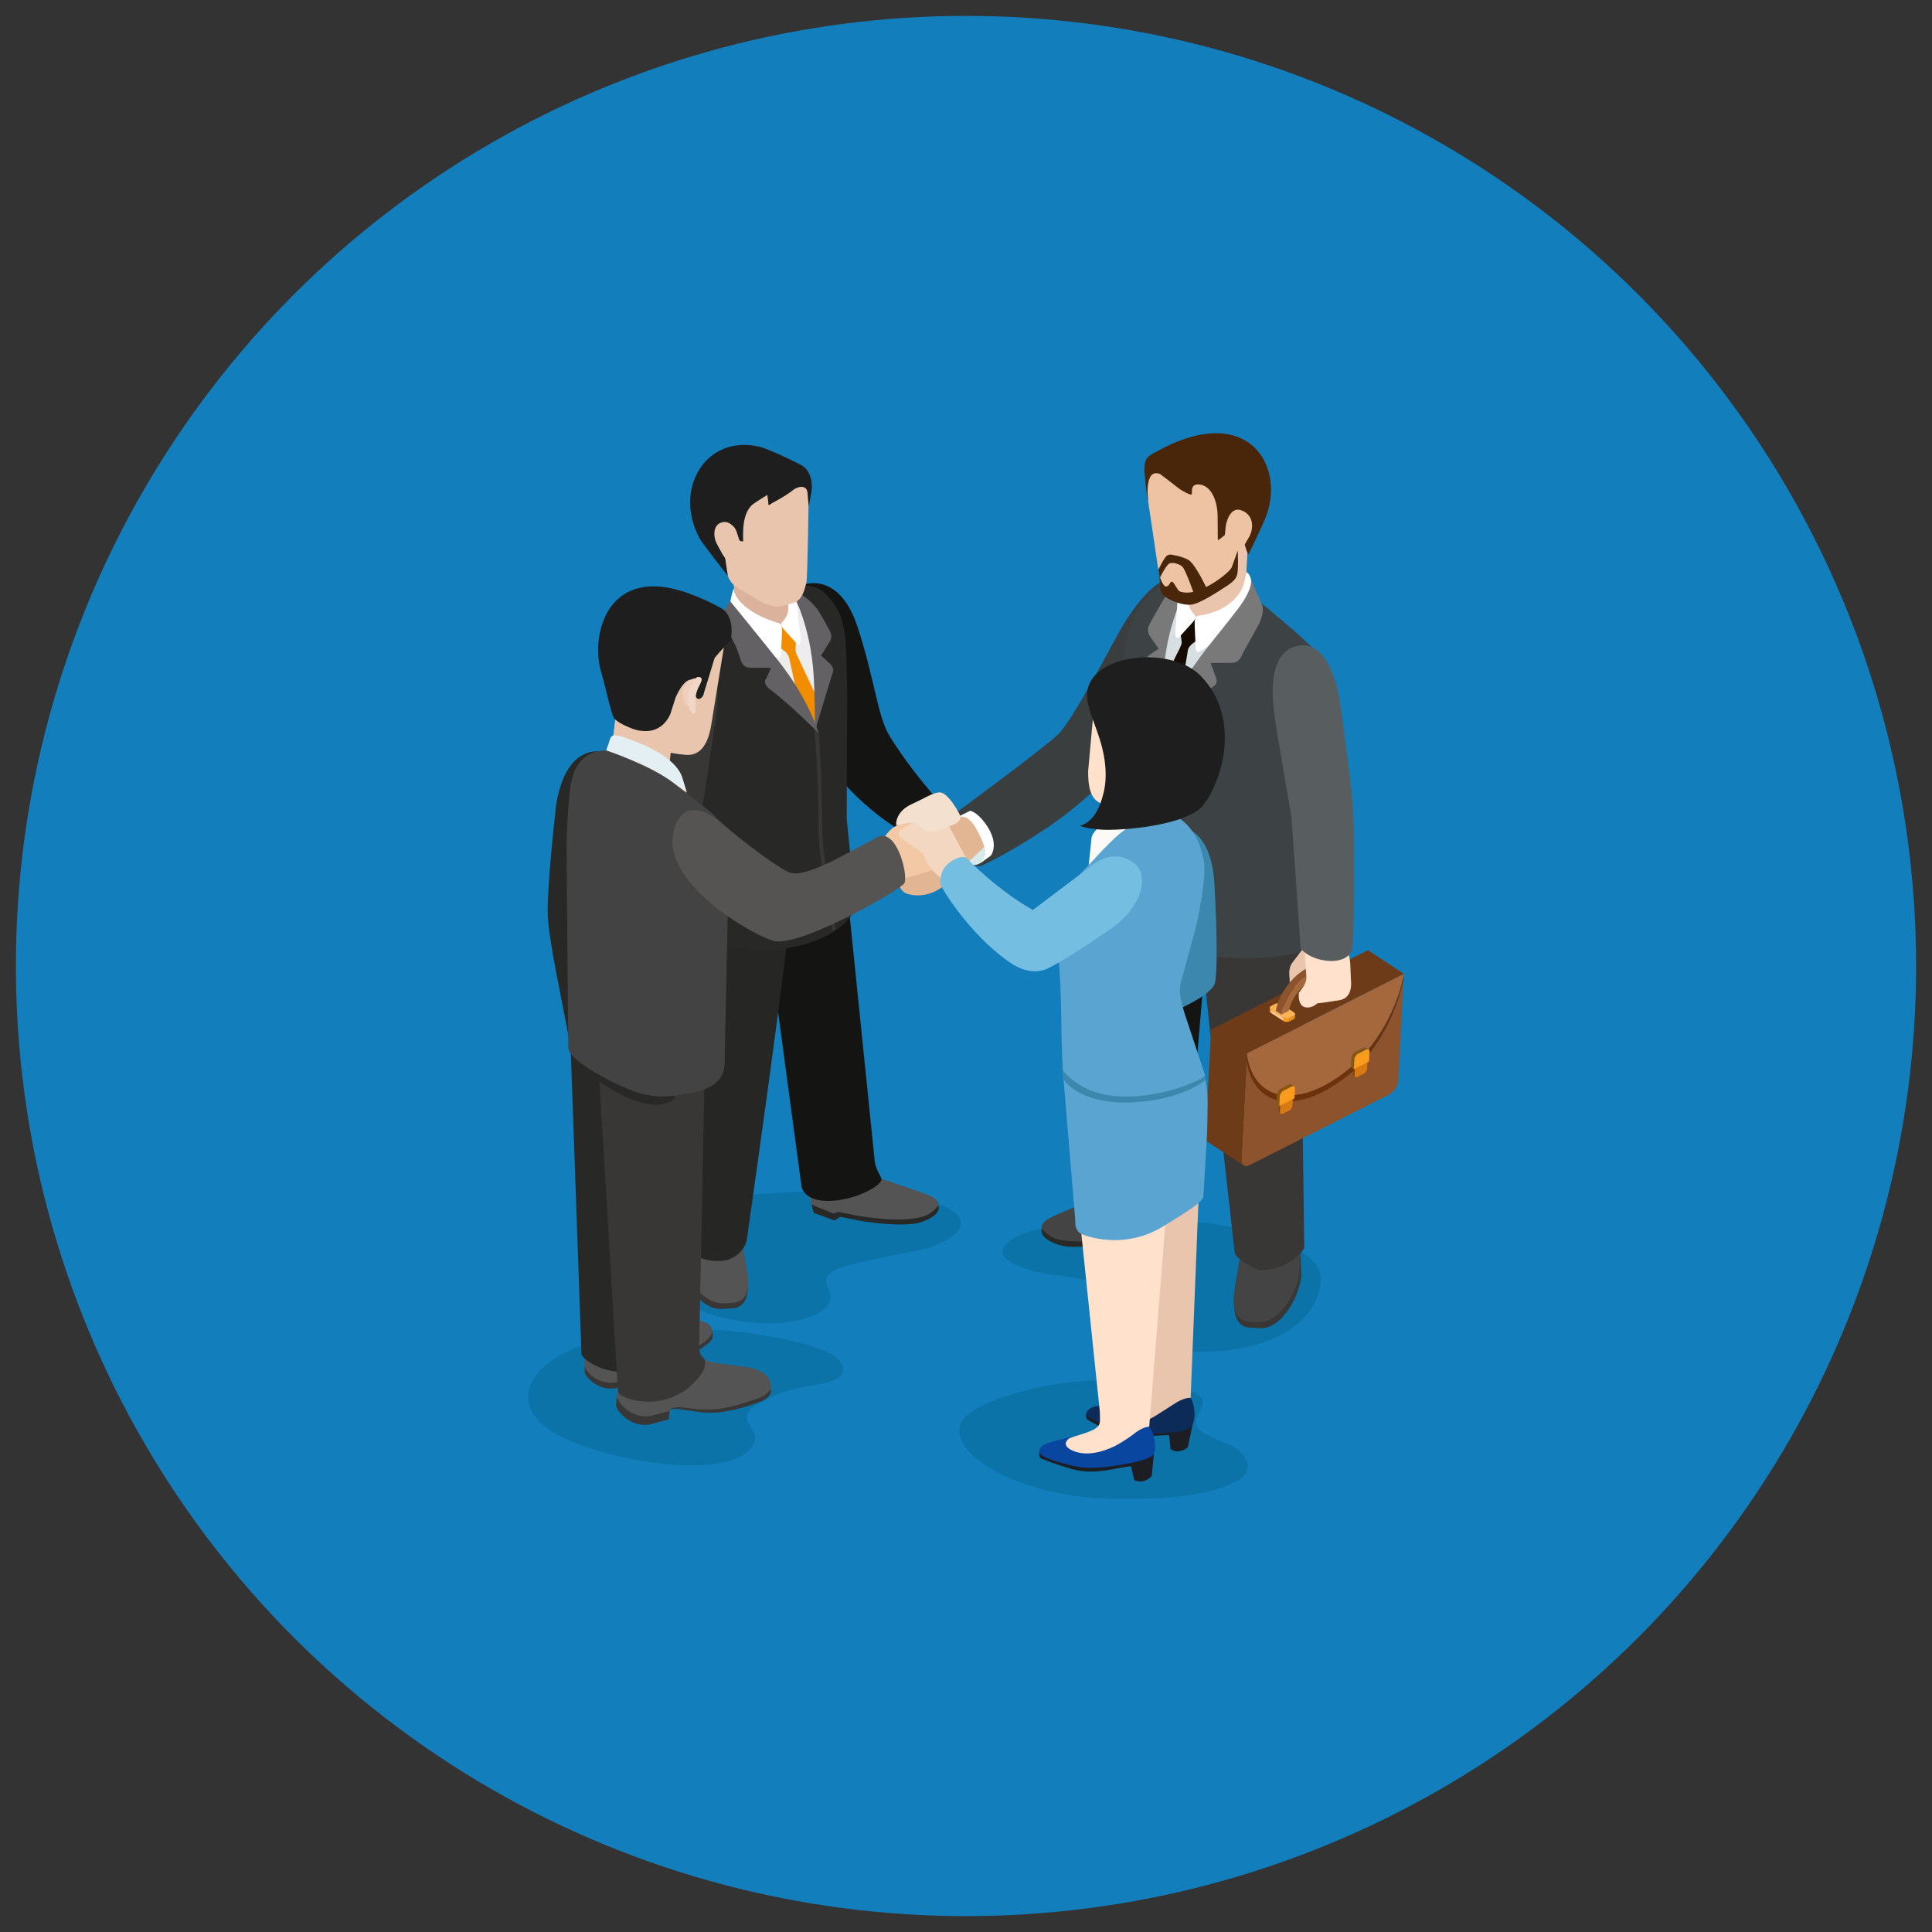 <?xml version="1.0" encoding="UTF-8"?> <svg xmlns="http://www.w3.org/2000/svg" xmlns:xlink="http://www.w3.org/1999/xlink" id="Layer_1" width="250" height="250" viewBox="0 0 250 250"><rect x="0" y="0" width="250" height="250" fill="#333333" stroke="none"/><defs><style>.cls-1{fill:#282827;}.cls-2{fill:#f99b1c;}.cls-3{fill:#3d4244;}.cls-4{fill:#f2d7c9;}.cls-5{fill:#fff;}.cls-6{fill:#49260a;}.cls-7{fill:#636163;}.cls-8{fill:#f2c8a5;}.cls-9{fill:#89550f;}.cls-10{fill:#5c361d;}.cls-11{fill:#3b87ad;}.cls-12{clip-path:url(#clippath-2);}.cls-13{fill:#f38d00;}.cls-14{isolation:isolate;}.cls-15{fill:#137ebc;}.cls-16{fill:#0b73a8;}.cls-17{fill:#383736;}.cls-18{clip-path:url(#clippath-6);}.cls-19{fill:#d87a13;}.cls-20{fill:#74bee2;}.cls-21{fill:#fcfaf7;}.cls-22{fill:#0c2b59;}.cls-23{fill:#6d3b18;}.cls-24{fill:#ffc585;}.cls-25{fill:#723919;}.cls-26{fill:#0846a0;}.cls-27{clip-path:url(#clippath-1);}.cls-28{clip-path:url(#clippath-4);}.cls-29{fill:#ffe1cc;}.cls-30{fill:#3a3e3f;}.cls-31{fill:#444;}.cls-32{fill:#585e60;}.cls-33{fill:#ea921a;}.cls-34{fill:#6d320a;}.cls-35{fill:#444343;}.cls-36{fill:#d7dfe2;}.cls-37{fill:#eb921a;}.cls-38{fill:#e4eff4;}.cls-39{fill:#141413;}.cls-40{fill:#edc3a4;}.cls-41{clip-path:url(#clippath);}.cls-42{fill:#160b01;}.cls-43{fill:#262625;}.cls-44{fill:none;}.cls-45{fill:#f4e0ce;}.cls-46{fill:#dbb39c;}.cls-47{clip-path:url(#clippath-3);}.cls-48{fill:#75460d;}.cls-49{fill:#d6eae9;}.cls-50{fill:#ffe8d9;}.cls-51{fill:#565452;}.cls-52{fill:#e8c5ac;}.cls-53{fill:#545454;}.cls-54{fill:#f4d7c1;}.cls-55{fill:#59a4d0;}.cls-56{clip-path:url(#clippath-5);}.cls-57{fill:#a5683d;}.cls-58{fill:#efcfbd;}.cls-59{fill:#ffb255;}.cls-60{fill:#8c532c;}.cls-61{fill:#1e1e1e;}.cls-62{fill:#7a797a;}.cls-63{fill:#e2b593;}.cls-64{fill:#ededed;}.cls-65{fill:#1c1e23;}</style><clipPath id="clippath"><path class="cls-44" d="m164.289,130.821l.025-.444c-.004.08.044.167.15.232l-.027.447c-.103-.07-.153-.155-.148-.236Z"></path></clipPath><clipPath id="clippath-1"><path class="cls-44" d="m167.588,131.233l-.026.444c-.004.082-.062.159-.171.213l.026-.443c.109-.056.166-.132.171-.214Z"></path></clipPath><clipPath id="clippath-2"><path class="cls-44" d="m166.871,131.724l-.025.445c-.219.111-.563.092-.77-.042l.024-.447c.208.136.553.155.771.043Z"></path></clipPath><clipPath id="clippath-3"><path class="cls-44" d="m170.9,127.428l.025-.443c-.003.08.045.164.149.234l-.025.444c-.104-.068-.153-.152-.148-.234Z"></path></clipPath><clipPath id="clippath-4"><path class="cls-44" d="m174.2,127.84l-.026.443c-.006.082-.063.16-.171.213l.025-.444c.11-.054.166-.133.172-.212Z"></path></clipPath><clipPath id="clippath-5"><path class="cls-44" d="m173.483,128.33l-.026.447c-.218.108-.565.092-.77-.044l.025-.444c.207.136.555.153.771.042Z"></path></clipPath><clipPath id="clippath-6"><path class="cls-60" d="m171.025,126.267l.746.488c.352.233.601.634.693,1.169l-.743-.488c-.095-.538-.339-.937-.696-1.17Z"></path></clipPath></defs><circle class="cls-15" cx="125" cy="125" r="122.944"></circle><path class="cls-16" d="m119.023,161.768c-9.135,1.827-13.29,2.301-11.875,4.872,1.66,3.016-3.349,4.871-8.83,4.567-9.469-.527-14.615-5.313-14.615-8.83,0-5.306,5.782-7.793,21.314-8.221,6.672-.184,16.273.711,18.573,2.74,2.542,2.247-2.052,4.368-4.567,4.872Z"></path><path class="cls-39" d="m118.516,108.186c-2.763-.383-8.22-5.362-9.265-6.869-2.716-3.914-5.605-12.779-5.605-12.779,0,0-3.644-6.463-2.741-10.353.516-2.224,7.126-5.991,10.048,2.893,2.308,7.015,2.553,11.587,4.208,14.248,3.674,5.91,8.466,10.623,8.466,10.623,0,0,.369,2.997-5.111,2.236Z"></path><path class="cls-53" d="m111.634,150.429l.844,1.572s7.038,2.362,7.475,2.558c.497.224,1.588.607,1.492,1.508-.021.215-.007.352-.138.548-.465.703-1.445,1.035-2.36,1.223-1.994.412-6.234-.062-6.234-.062-1.234-.106-3.3-.64-3.532-.812,0,0-1.071-.271-1.246.099-.062.134.068.734.086.857l-2.666-.968c-.134-.062-.423-1.31-.507-1.866l-.079-3.68,6.866-.977Z"></path><path class="cls-1" d="m120.06,157.165c-.515.266-1.249.419-1.979.524-2.915.42-7.377-.422-7.377-.422-.442-.086-2.119-.436-2.119-.436,0,0-.679.075-.653.232-.004-.079.01-.009-.026.005-.063.023.113.852.113.852l.688-.465s2.044.376,2.406.477c0,0,4.295.798,7.231.41.925-.123,2.48-.709,3.006-1.577.091-.153.193-.523.074-.778-.011.045-.668.815-1.365,1.177Z"></path><path class="cls-1" d="m107.933,157.063l-2.917-1.175s.273,1.09.311,1.068l2.665.968c-.011-.086-.042-.629-.058-.861Z"></path><path class="cls-39" d="m109.127,110.461l4.069,39.861c.244,1.556,1.184,2.07.741,2.611-1.65,2.02-9.065,4.003-10.204.719l-5.175-38.523,10.569-4.668Z"></path><path class="cls-17" d="m88.01,158.326s-.122,4.118-.129,4.216c-.15,1.828,1.997,6.525,5.087,6.825.459.045,2.075-.098,2.075-.098,0,0,2.111-.06,1.695-3.778-.162-1.443-1.666-7.267-1.666-7.267l-7.062.102Z"></path><path class="cls-53" d="m87.711,157.299s.251,2.364.467,5.443c.128,1.832,2.353,5.719,5.074,5.882.704.041,1.262-.021,1.309-.022,1.172-.054,2.773-.476,2.106-4.261-.238-1.352-1.218-6.557-1.299-6.562l-7.657-.48Z"></path><path class="cls-43" d="m102.825,112.944c-.546,8.033-6.162,47.261-6.162,47.261-.084,1.127-1.23,2.725-3.126,2.938-2.342.261-3.987-.914-3.987-.914-1.498-.527-2.092-2.243-2.106-2.64l3.256-48.578,12.126,1.934Z"></path><path class="cls-64" d="m91.106,83.3s3.442-4.702,5.181-5.48c1.739-.779,7.468-.771,7.468-.771,0,0,3.402,6.47,3.456,6.921.053.451-.759,12.459-.759,12.459l-9.623-4.475-5.723-8.654Z"></path><path class="cls-1" d="m106.502,76.543c-1.255-1.102-3.944-.806-5.177-.607,1.578,1.001,3.767,4.418,4.359,9.417.309,2.608-.011,8.918-.106,8.774-.087-.135-6.059-9.333-8.144-10.976-2.643-2.083-3.11-4.011-3.053-4.019.402-.391.625-.607.743-.723l-.014.007s-9.055,7.198-8.641,8.752l3.02,23.445c-.079-.311-1.392,9.778.152,10.505,0,0,5.326,2.17,10.048,1.827,8.373-.609,10.56-4.631,10.56-4.631.328-.417.509-.698.402-1.611l-1.085-10.713.059-16.237c-.185-6.88.242-10.253-3.121-13.21Z"></path><path class="cls-46" d="m102.205,79.94c-2.583,3.016-4.966.115-6.966-1.897l-1.003-7.742,7.128,1.475.84,8.164Z"></path><path class="cls-50" d="m96.414,65.843c1.58-.187,1.935,1.307,1.935,1.307l.375,3.168s.006.699-.574.891c-.875.289-1.358-.449-1.864-1.265-.028-.047-.691-1.259-.731-1.331-.567-1.028-.635-2.593.858-2.77Z"></path><path class="cls-17" d="m108.112,120.254s-1.697-9.689-1.719-12.856c-.064-8.735-.449-12.599-.449-12.599,0,0-.405-.436-.585-.718,0,0,.641,6.928.555,13.374-.043,3.193,1.79,13.009,1.79,13.009.154-.1,0,0,.407-.21Z"></path><path class="cls-13" d="m103.065,84.632c-.108-.267-.132-.478-.118-.812l.071-1.029-1.677-2.014-.682.221-.09,2.512,1.043.821c.246.176.52.676.543.967l1.513,6.964,1.883,1.868.597-2.934-3.082-6.565Z"></path><path class="cls-7" d="m102.739,77.169l-.482-1.094s1.983.857,3.407,2.632c.493.612,1.728,2.951,1.728,2.951.307.651.191,1.123-.153,1.593l-.988,1.578,1.177,1.076c.496.609.474.828.23,1.43l-2.195,7.193s-.007-4.654-.191-7.323c-.429-6.278-2.534-10.036-2.534-10.036Z"></path><path class="cls-5" d="m101.249,80.455c-.364.362-.009.766.238,1.043l1.55,1.72c.491.51.613-.141.558-.731l-.507-4.273c-.558-2.644-1.402-2.208-1.402-2.208,0,0-.102.254.008.8.186.906.794,2.419-.445,3.649Z"></path><path class="cls-5" d="m95.015,76.152s-.085.482.286,1.067c1.501,2.379,5.408,3.397,5.408,3.397.465.117.471.339.485,1.102l-.128,2.812c.01.734-.377.703-.7.436,0,0-3.199-2.189-4.114-2.942-2.149-1.772-2.183-1.649-1.73-4.24.274-1.564.493-1.633.493-1.633Z"></path><path class="cls-7" d="m94.48,77.789l-.946,1.443s-.281.443-.33.598c-.167.522,1.701,2.336,2.592,5.435.268.934.739,1.171,1.452,1.144l2.522.016-.617,1.371c-.422.535.056,1.096.537,1.454,2.665,1.991,6.232,5.61,6.232,5.61,0,0-1.141-4.205-5.221-9.373-1.489-1.884-6.221-7.698-6.221-7.698Z"></path><path class="cls-52" d="m98.47,61.175v.002l-5.843.695,1.119,10.559c.163.714.209,1.371.397,1.969.207.659.584,1.248,1.476,1.773,0,0,1.411.87,2.707,1.611.969.554,2.254.843,2.909.647.462-.139,1.57-.462,1.57-.462.877-.323,1.25-1.327,1.551-2.629.135-.581.271-10.215.271-10.215l-.384-3.554-5.772-.396Z"></path><path class="cls-61" d="m103.393,60.033c1.746.733,1.732,2.885,1.63,3.511-.355,2.149-.439,1.942-.404,1.969.029.024-.049-.831-.106-1.666-.09-1.244-1.367-.865-1.874-.446-.912.756-2.727,1.692-2.772,1.725-.625.464-.374.142-.477-.337-.022-.107-.099-.751-.099-.751-.081.071-1.571.954-1.94,1.274-1.606,1.396-1.09,4.735-1.21,4.739-.505.024-.484-.192-.682-.688,0,0-.317-2.379-2.161-1.234-.973.604.192,2.234.274,2.362l.605,4.007c.007.046-3.238-4.107-3.598-4.749-3.519-6.289.641-13.553,7.631-11.955,1.403.322,5.184,2.24,5.184,2.24Z"></path><path class="cls-52" d="m93.635,67.554c1.512-.175,2,2.322,2,2.322l.198,1.976s.003.669-.553.851c-.841.275-1.316-.209-1.796-.993-.03-.044-.659-1.209-.698-1.28-.54-.986-.583-2.712.849-2.876Z"></path><path class="cls-52" d="m85.563,120.381c-.048,1.043,1.328,1.795,2.279,1.839.331.017.736,2.581,2.103,2.557,0,0,.029-.682.039-1.876.001-.096.201-1.107-.388-1.853-1.557-1.975-1.729-2.346-2.678-2.391-.952-.043-1.304.681-1.356,1.725Z"></path><path class="cls-52" d="m85.756,119.515l2.72.374.779,1.84-.308,2.052s-.114.559.301,1.265c.163.277.451.755.451.755,0,0,.087,2.081-1.487,1.637-.508-.142-.868-.556-.868-.556-.685-.109-1.825-.424-2.586-.59-1.754-.384-1.278-2.469-1.278-2.469l.262-2.059c.136-1.157.769-2.418,2.014-2.249Z"></path><path class="cls-17" d="m86.159,122.032c-1.071.044-1.772-.346-1.772-.346,0,0-.947-.446-1.005-1.327-.175-2.637-.707-14.362-.38-17.629.359-3.589,1.633-11.619,1.633-11.619,0,0,1.155-6.77,5.09-6.294,3.276.396,3.338,4.515,2.99,7.385-.272,2.258-1.453,9.699-1.899,12.748-.852,5.827-1.11,15.642-1.11,15.642,0,0-1.058,1.338-3.547,1.44Z"></path><path class="cls-16" d="m159.137,186.973c-5.67-2.219-4.591-2.65-3.605-4.992,1.157-2.747-6.964-3.161-13.034-3.328-6.261-.171-16.437,2.488-18.026,5.269-2.219,3.883,6.933,9.707,18.858,9.984,7.491.174,13.035-.277,16.64-2.218,2.951-1.589.881-4.044-.832-4.715Z"></path><path class="cls-30" d="m126.786,112.093c.426,0,7.968-3.938,12.639-7.942,3.132-2.685,3.803-3.132,5.593-5.481.172-.226,6.864-10.685,7.255-11.449,1.181-2.314-.922-4.297-.922-4.297,0,0,3.852-6.977,1.011-7.93-2.596-.874-5.777,3.766-7.232,6.227-1.105,1.87-6.153,11.745-8.166,13.758-1.737,1.738-13.087,10.067-13.087,10.067,0,0-1.789,1.342-1.678,3.468.067,1.265,2.349,3.579,4.587,3.579Z"></path><path class="cls-49" d="m124.676,105.404s-1.447.32-1.473,1.895c-.03,1.579.62,3.373,1.716,4.185.839.625,1.468.625,2.296-.071.854-.718.969-3.269.208-4.323-.76-1.055-1.863-2.142-2.747-1.685Z"></path><path class="cls-16" d="m135.93,164.933c10.298,1.198,6.706,2.354,6.706,4.552,0,3.113,6.02,5.446,12.522,5.446,11.598,0,15.748-5.447,15.748-9.45s-8.995-7.511-20.592-7.511c-12.222,0-18.453.74-20.372,3.371-1.425,1.95,4.037,3.367,5.988,3.592Z"></path><path class="cls-31" d="m144.491,152.521l-.749,1.717s-7.093,2.938-7.527,3.174c-.498.267-1.594.74-1.425,1.689.041.226.037.371.186.573.537.711,1.577,1.004,2.538,1.143,2.095.311,6.443-.452,6.443-.452,1.269-.189,3.363-.884,3.59-1.082,0,0,1.086-.356,1.294.028.077.136-.01.78-.019.908l2.681-1.187c.133-.076.336-1.413.376-2.007l-.209-3.899-7.179-.603Z"></path><path class="cls-1" d="m136.31,160.174c.553.251,1.324.365,2.087.432,3.048.263,7.594-.908,7.594-.908.453-.118,2.159-.594,2.159-.594,0,0,.707.04.691.206-.001-.085-.009-.01.029.002.071.021-.048.906-.048.906l-.75-.446s-2.084.523-2.45.654c0,0-4.377,1.115-7.445.888-.968-.073-2.622-.597-3.231-1.479-.11-.16-.244-.546-.141-.822.015.049.757.822,1.506,1.161Z"></path><path class="cls-1" d="m148.841,159.309l2.926-1.427s-.197,1.168-.237,1.15l-2.678,1.191c.005-.093-.008-.671-.01-.914Z"></path><path class="cls-39" d="m146.251,108.049l-2.691,44.329c-.217,1.514-1.094,2.003-.674,2.537,1.573,1.985,8.569,3.992,10.377,1.218l3.837-45.282-10.849-2.801Z"></path><path class="cls-17" d="m168.219,160.259s.139,4.338.149,4.44c.15,1.926-1.923,6.863-4.942,7.164-.449.047-2.026-.109-2.026-.109,0,0-2.064-.079-1.675-3.989.152-1.519,1.594-7.646,1.594-7.646l6.901.14Z"></path><path class="cls-31" d="m168.507,159.178s-.236,2.49-.431,5.73c-.117,1.928-2.271,6.011-4.931,6.17-.688.04-1.233-.028-1.278-.03-1.147-.063-2.714-.514-2.079-4.496.225-1.422,1.159-6.9,1.239-6.904l7.48-.47Z"></path><path class="cls-17" d="m154.342,111.197c.531,7.845,5.422,50.82,5.422,50.82.083,1.102,3.269,2.372,3.269,2.372,3.895-.151,5.723-2.588,5.737-2.976l-.642-49.169-13.785-1.048Z"></path><path class="cls-36" d="m163.922,81.332s-1.819-3.677-3.626-4.492c-1.808-.813-7.765-.821-7.765-.821,0,0-3.555,6.72-3.611,7.188-.057.47.753,12.961.753,12.961l8.275-5.851,5.975-8.985Z"></path><path class="cls-3" d="m149.605,76.299c1.475-.915,4.173-1.639,5.455-1.431-1.642,1.038-3.929,4.588-4.557,9.783-.328,2.711-.096,9.712.003,9.562.091-.142,5.845-10.029,7.986-11.77.303-.247,3.371-5.464,3.371-5.464,0,0,7.916,6.291,8.547,7.596l-1.007,34.116c-.154.816.313,4.018-.563,4.358,0,0-4.264,1.446-11.518.787-4.921-.447-12.096-3.651-12.096-3.651-.199-.078-.474-.261-.432-.599l.336-15.436c-1.118-22.036,1.555-26.041,4.474-27.852Z"></path><path class="cls-52" d="m153.31,78.863c2.679,3.144,5.739-.29,7.822-2.377l.594-10.172-7.435,4.105-.981,8.444Z"></path><path class="cls-42" d="m152.642,83.939c.093-.284.303-.573.264-.921l-.146-1.06,1.563-2.055.743.187.286,2.443-1.071.764c-.244.199-.575.612-.58.916l-1.129,6.816-1.996,2.788s-.542-2.142-.471-2.917c.25-2.729,2.536-6.961,2.536-6.961Z"></path><path class="cls-62" d="m153.586,76.148l-.387-1.209s-.594.278-.73.359c-.754.452-1.193,1.183-1.507,1.644-.625.924-2.228,3.861-2.228,3.861-.322.676-.201,1.166.157,1.657l1.034,1.474-1.195.839c-.775.464-.6,1.531-.417,2.284.651,2.654,2.262,7.116,2.262,7.116,0,0-.192-5.073.054-7.843.555-6.254,2.958-10.181,2.958-10.181Z"></path><path class="cls-5" d="m154.533,79.497c.375.381.01.796-.249,1.084l-1.618,1.785c-.509.529-.635-.148-.576-.763l.332-4.448c.352-2.318,1.376-2.437,1.376-2.437,0,0-.089.56-.112,1.281-.028.962-.225,2.409.848,3.498Z"></path><path class="cls-5" d="m161.283,74.019s-.234,1.485-.553,2.13c-1.566,3.168-5.637,3.516-5.637,3.516-.481.12-.487.35-.505,1.145l.128,2.927c-.013.762.388.732.726.455,0,0,3.334-2.268,4.287-3.048,2.241-1.838,2.611-3.289,2.18-5.99-.149-.941-.624-1.135-.624-1.135Z"></path><path class="cls-62" d="m161.882,74.997l1.375,3.15s.258.403.117,1.198c-.098.563-.424,1.331-.424,1.331l-2.162,3.909c-.382.938-.773,1.219-1.515,1.189l-2.624.01.699,1.925c.243.617.003.929-.534,1.244-5.543,3.277-6.449,5.637-6.449,5.637,0,0-.013-1.206.514-2.379.666-1.484,1.655-3.406,4.424-7.19,1.283-1.754,3.393-4.256,4.917-6.278,1.988-2.633,1.661-3.747,1.661-3.747Z"></path><path class="cls-52" d="m171.51,123.768c.071,1.105-1.376,1.928-2.381,1.989-.352.024-.738,2.749-2.188,2.746,0,0-.042-.722-.073-1.989-.003-.1-.231-1.167.379-1.968,1.616-2.122,1.791-2.515,2.797-2.581,1.007-.061,1.396.699,1.466,1.803Z"></path><g class="cls-14"><g class="cls-14"><path class="cls-34" d="m176.747,138.018c-.01.17-.09.354-.207.503l.207-.503Z"></path></g></g><path class="cls-34" d="m176.852,136.031c3.918-4.659,4.76-9.755,4.806-10.022l-.051.93-.143.562c-.381,1.626-1.578,5.682-4.655,9.314l.042-.784Z"></path><g class="cls-14"><g class="cls-14"><path class="cls-34" d="m167.204,142.848c-.008.167-.089.352-.207.501l.207-.501Z"></path></g></g><path class="cls-25" d="m160.924,150.793l-4.649-3.055c-.191-.126-.299-.377-.281-.725l4.649,3.054c-.02.348.09.6.281.725h0Z"></path><path class="cls-60" d="m161.363,136.279l-.051.926.077.454c.467,2.536,1.899,4.186,3.929,4.708,0,0,4.313-.38,5.672-1.069,1.434-.725,3.707-2.573,3.96-2.703l1.859-1.781c3.076-3.632,4.274-7.688,4.655-9.314l.143-.562-.672,12.861c-.037.699-.575,1.524-1.203,1.842l-18.022,9.119c-.626.318-1.104.007-1.066-.693l.72-13.789Z"></path><polygon class="cls-10" points="161.354 136.432 156.707 133.375 156.715 133.224 161.363 136.279 161.354 136.432"></polygon><path class="cls-34" d="m161.354,136.432c.37,2.805,1.853,4.625,4.01,5.177-.005.028-.008.054-.01.082l-.035.677c-2.03-.522-3.462-2.172-3.929-4.708l-.077-.454.042-.774Z"></path><path class="cls-57" d="m181.658,126.009c-.045.267-.888,5.362-4.806,10.022l.009-.162c.013-.28-.179-.403-.43-.277l-1.055.534c-.251.126-.467.456-.481.735l-.064,1.238c-1.082.952-2.33,1.821-3.763,2.546-1.361.69-2.644,1.056-3.808,1.126l.056-1.076c.014-.276-.176-.402-.426-.276l-1.055.535c-.227.114-.425.396-.471.654-2.157-.552-3.64-2.372-4.01-5.177l.009-.153,6.346-3.209.924-.47,5.711-2.891.927-.47,6.386-3.23Z"></path><path class="cls-23" d="m177.009,122.954l4.649,3.056-20.294,10.27-.051.926-.67,12.862c-.02.348.09.6.281.725l-4.649-3.055c-.191-.126-.299-.377-.281-.725l.721-13.79,20.294-10.27Z"></path><path class="cls-34" d="m167.294,141.72c1.161-.073,2.444-.436,3.804-1.126,1.437-.727,2.682-1.597,3.765-2.549l.452.144-.122.335c-1.081.946-2.699,2.104-4.134,2.828-1.359.691-2.644,1.056-3.807,1.129l.042-.761Z"></path><path class="cls-48" d="m165.689,142.84l-.054,1.037c-.006.123.032.213.101.255l-.185-.121c-.069-.045-.107-.134-.101-.255l.053-1.039.187.122Z"></path><polygon class="cls-37" points="165.689 142.84 165.503 142.718 167.116 141.901 167.301 142.023 165.689 142.84"></polygon><path class="cls-19" d="m167.301,142.023l-.054,1.038c-.012.246-.201.537-.422.647l-.815.414c-.22.11-.387,0-.375-.246l.054-1.037,1.611-.816Z"></path><path class="cls-9" d="m165.709,140.879l1.054-.532c.128-.064.239-.065.317-.016l.371.247c-.077-.052-.188-.051-.314.012l-1.055.534c-.229.115-.463.443-.481.736l-.064,1.257-.374-.244.066-1.257c.016-.289.247-.618.48-.737Z"></path><path class="cls-2" d="m167.137,140.59c.25-.126.441-.004.426.277l-.064,1.257-1.962.992.064-1.257c.014-.28.229-.608.481-.736l1.055-.534Z"></path><g class="cls-14"><path class="cls-48" d="m175.338,138.075l-.054,1.037c-.007.124.032.212.1.256l-.187-.12c-.067-.045-.106-.135-.098-.255l.052-1.039.187.121Z"></path><polygon class="cls-37" points="175.338 138.075 175.151 137.954 176.764 137.139 176.951 137.26 175.338 138.075"></polygon><path class="cls-19" d="m176.951,137.26l-.054,1.039c-.014.245-.202.536-.424.646l-.814.412c-.219.109-.389.003-.376-.245l.054-1.037,1.613-.816Z"></path></g><path class="cls-9" d="m175.357,136.116l1.056-.534c.126-.066.238-.065.316-.013l.37.243c-.077-.05-.188-.05-.314.013l-1.054.534c-.048.025-.093.06-.139.098-.007.005-.018.012-.026.02-.166.153-.304.396-.315.62l-.067,1.258-.371-.246.065-1.257c.017-.286.246-.617.479-.735Z"></path><path class="cls-2" d="m176.785,135.826c.251-.126.441-.004.427.276l-.065,1.258-1.963.995.067-1.258c.013-.28.227-.61.48-.738l1.054-.534Z"></path><g class="cls-14"><g class="cls-14"><g class="cls-41"><g class="cls-14"><path class="cls-2" d="m164.464,130.61l-.027.447c-.103-.07-.153-.155-.148-.236l.025-.444c-.004.08.044.167.15.232h0Z"></path></g></g></g><g class="cls-14"><g class="cls-27"><g class="cls-14"><path class="cls-33" d="m167.588,131.233l-.026.444c-.004.082-.062.159-.171.213l.026-.443c.109-.056.166-.132.171-.214h0Z"></path></g></g></g><polygon class="cls-33" points="167.417 131.446 167.391 131.889 166.845 132.169 166.871 131.724 167.417 131.446"></polygon><polygon class="cls-24" points="166.1 131.68 166.076 132.127 164.437 131.057 164.464 130.61 166.1 131.68"></polygon><g class="cls-14"><g class="cls-12"><g class="cls-14"><path class="cls-2" d="m166.871,131.724l-.025.445c-.219.111-.563.092-.77-.042l.024-.447c.208.136.553.155.771.043h0Z"></path></g></g></g><path class="cls-59" d="m167.439,131.001c.208.135.197.332-.022.445l-.546.277c-.217.111-.563.093-.771-.043l-1.636-1.07c-.208-.133-.199-.336.019-.445l.547-.279c.22-.112.563-.09.769.045l1.639,1.07Z"></path></g><g class="cls-14"><g class="cls-14"><g class="cls-47"><g class="cls-14"><path class="cls-2" d="m171.074,127.218l-.025.444c-.104-.068-.153-.152-.148-.234l.025-.443c-.003.08.045.164.149.234h0Z"></path></g></g></g><g class="cls-14"><g class="cls-28"><g class="cls-14"><path class="cls-33" d="m174.2,127.84l-.026.443c-.006.082-.063.16-.171.213l.025-.444c.11-.054.166-.133.172-.212h0Z"></path></g></g></g><polygon class="cls-33" points="174.028 128.052 174.003 128.496 173.457 128.776 173.483 128.33 174.028 128.052"></polygon><polygon class="cls-24" points="172.712 128.288 172.687 128.732 171.049 127.662 171.074 127.218 172.712 128.288"></polygon><g class="cls-14"><g class="cls-56"><g class="cls-14"><path class="cls-2" d="m173.483,128.33l-.026.447c-.218.108-.565.092-.77-.044l.025-.444c.207.136.555.153.771.042h0Z"></path></g></g></g><path class="cls-59" d="m174.051,127.605c.205.136.195.334-.023.447l-.545.278c-.216.111-.564.095-.771-.042l-1.638-1.07c-.206-.136-.197-.336.019-.446l.548-.279c.219-.112.564-.093.771.043l1.639,1.07Z"></path></g><path class="cls-60" d="m171.025,126.267l.746.488c.352.233.601.634.693,1.169l-.743-.488c-.095-.538-.339-.937-.696-1.17Z"></path><g class="cls-18"><g class="cls-14"><path class="cls-60" d="m172.464,127.925l-.743-.488c-.095-.538-.339-.937-.696-1.17l.746.488c.352.233.601.634.693,1.169h0Z"></path></g></g><path class="cls-60" d="m171.707,125.228c-2.07-1.362-5.912,1.904-6.625,5.568l.743.489c.712-3.656,4.554-6.932,6.626-5.568l-.744-.489Z"></path><path class="cls-57" d="m169.795,125.827c1.89-.957,3.384-.22,3.593,1.63l-.925.469c-.227-1.295-1.333-1.789-2.723-1.084-1.39.702-2.611,2.374-2.988,3.975l-.928.469c.421-2.17,2.077-4.5,3.97-5.458Z"></path><path class="cls-29" d="m172.797,122.193l-2.909.153-1.086.37.244,3.698s.071.601-.429,1.308c-.198.281-.544.758-.544.758,0,0-.276,2.191,1.424,1.863.551-.104.966-.511.966-.511.736-.054,1.966-.285,2.785-.393,1.887-.249,1.571-2.492,1.571-2.492l-.096-2.201c-.039-1.232-.597-2.622-1.926-2.552Z"></path><path class="cls-32" d="m172.035,124.348c1.136.069,1.886-.332,1.886-.332,0,0,1.012-.454,1.092-1.387.235-2.788.314-15.017.032-18.486-.31-3.809-1.724-13.829-1.724-13.829.008.059-1.174-7.571-5.269-6.771-3.57.697-3.548,5.145-3.235,8.192.243,2.399,2.301,14.008,2.301,14.008l1.188,17.01s1.093,1.437,3.728,1.596Z"></path><path class="cls-40" d="m154.969,60v.003s5.833.426,5.833.426l-.631,10.535c-.131.717-.146,1.37-.306,1.973-.178.662-.259,1.611-1.121,2.174,0,0-.965.471-2.249,1.215-.799.467-1.788.929-2.905,1.186-.735.164-2.338-.696-2.338-.696-1.049-.514-.877-.492-1.462-3.702,0,0-.851-5.835-1.127-7.605-.783-5.028,1.19-6.002,1.19-6.002l5.116.493Z"></path><path class="cls-6" d="m148.151,61.719c.019.163.246,2.78.419,3.102,0,0-.589-4.333,1.555-3.479.04.017,1.507,1.16,2.413,1.855.511.391,1.566.914,1.666.793.119-.147-.283-1.374.929-1.305,1.517.087,2.411,1.975,2.428,4.133.015,1.656.013,3.022.022,3.04.08.201,2.246-1.824,2.378-1.895.231-.123.703.916.703.916-.038-.007.741,3.138.92,2.788.734-1.433,1.907-4.031,2.083-4.449,2.898-6.791-2.105-15.455-14.114-8.728-.966.54-1.706.722-1.399,3.23Z"></path><path class="cls-40" d="m160.621,66.029c-1.586-.554-1.997,1.97-1.997,1.97l-.297,2.842s.018,1.06.687,1.179c.775.139,1.367-.353,1.871-1.249.031-.05.773-1.314.811-1.395.56-1.125.504-2.792-1.076-3.347Z"></path><path class="cls-6" d="m149.89,73.736s.806-1.735,1.192-1.891c.393-.159.47-.067,1.137.056.67.123,1.443.452,1.652.61.977.744,2.422,3.935,2.422,3.935l-1.645.809s-1.178-3.398-1.622-3.902c-.325-.368-1.454-.708-1.811-.372-.508.483-1.14,1.824-1.14,1.824l-.186-1.069Z"></path><path class="cls-6" d="m160.163,71.252s.107,2.13-.05,2.983c-.157.852-.85,1.267-2.194,2.127-1.53.982-2.993,1.793-3.758,1.877-1.288.147-3.526-.784-3.893-1.558-.17-.356-.237-2.173-.237-2.173,0,0,.424,1.414.876,1.386.294-.019.473-.407.473-.407,0,0,.197-.562.609.131.323.54.528.857.669.908,1.092.407,2.286-.01,3.504-.615,1.424-.709,3.063-2.037,3.231-2.528.252-.718.769-2.132.769-2.132Z"></path><path class="cls-63" d="m126.185,105.833s-2.592-.223-3.126-.137c-1.354.214-2.418.798-3.985,1.339-.624.215-1.436.353-1.436.353,0,0-.409,1.644.26,1.823,1.692.454,3.064-.697,3.064-.697,0,0-1.696,2.994-3.043,4.246-1.122,1.046-1.405.759-1.585,1.205-.178.444.253,1.432,1.041,1.688,1.504.489,3.603.15,5.128-1.381,1.804-1.811,5.688-5.465,5.688-5.465l-2.007-2.972Z"></path><path class="cls-5" d="m124.008,105.688s1.116-.562,2.296,1.512c.69,1.215,1.222,2.549,1.2,3.075-.041.95-.702,1.421-.672,1.417.063-.009,1.373-.965,1.373-.965,0,0,1.26-1.524-.746-4.232-1.091-1.473-1.926-1.583-1.926-1.583l-1.524.776Z"></path><path class="cls-62" d="m150.452,93.806l-.046-.004c-.003.036-.305,3.643-.192,10.763.089,5.58.178,14.14.213,17.624.114.039.228.077.344.115-.034-3.404-.124-12.097-.214-17.744-.113-7.1.188-10.693.191-10.728l-.015-.002c-.135.228-.217.368-.227.383-.016.023-.034-.127-.054-.407Z"></path><path class="cls-52" d="m141.795,185.049c-.115-.062-.23.06,0,0h0Z"></path><path class="cls-52" d="m155.198,152.504c.02-1.954.441-5.361.12-6.781l-13.439-.003c.045.467.07.626.07.626l5.721,32.508.05.082s.229,2.103-2.216,3.714c-.549.379-3.618,2.368-3.668,2.39-.02.002-.025.002-.042.008.067.035.132.131.132.366,0,.793,8.1.088,8.1.088,0,0,1.978.15,2.925-.55.799-.605,1.014-.701,1.014-1.449l1.232-30.999Z"></path><path class="cls-65" d="m151.272,185.634l.201,1.892s.536.368,1.138.261c.808-.141,1.1-.527,1.1-.527l.614-2.965s-.589,1.002-2.22,1.296c-.51.091-.833.043-.833.043Z"></path><path class="cls-22" d="m149.645,183.131c-3.09,1.968-5.027.904-5.304.756-1.112-.603-.654-1.31-.049-1.733.251-.18.614-.263.614-.263.037.007-2.954-.252-3.798.332-.281.195-.54.465-.552.672-.029.453.291.783.291.783,0,0,1.788.727,3.02,1.356,2.093,1.075,7.184.428,9.097.51.647.025,1.55-.983,1.599-2.236.061-1.692-.5-2.422-.5-2.422,0,0-.786-.131-2.208.832-.342.232-1.569,1.003-2.211,1.412Z"></path><path class="cls-65" d="m152.763,185.238c-.284.064-1.311.115-2.888.265-2.884.283-4.158.125-5.925-.602-1.286-.525-1.933-.833-2.529-1.183-.302-.179-.945-.545-.865-.823-.14.426.124.779.124.779,0,0,2.541,1.534,3.79,1.888,1.524.43,3.938.229,6.023.174,1.08-.031,2.332-.066,2.925-.174.644-.121.758-.898.796-1.005.02-.064-.549.485-1.451.68Z"></path><path class="cls-11" d="m138.526,129.237l3.514,5.298s14.735-4.511,15.211-7.462c.469-2.91-.091-12.428-.091-12.428-.224-4.789-1.913-7.488-4.97-7.797-3.665-.371-2.059,5.36-2.059,5.36l.222,12.907-11.826,4.122Z"></path><path class="cls-29" d="m154.094,140.886l.21-2.224-16.257-.368v1.994s0,.911.053,1.655c.099,1.188.148,1.526.148,1.526l4.063,39.163s.045,1.032.012,1.372c-.091.828-1.006,1.186-3.287,1.874-.688.213-2.357.776-2.393.787-.451.153-1.464.764-.29.969.778.14,7.84,2.181,7.84,2.181,0,0,2.77-.606,3.568-.665,1.001-.074,1.1-.902,1.1-1.639l-.288-1.227c.28-3.15,2.875-36.473,3.003-37.638.238-1.994,1.425-3.955,2.517-7.757Z"></path><path class="cls-55" d="m137.54,138.887c.095,1.192.145,1.53.145,1.53l1.446,17.399c0,.714.02,1.492.861,1.888,0,0,5.389,2.376,10.906-1.248.935-.614,4.446-2.608,4.796-3.483.029-.083.514-8.29.514-8.735.033-3.144.314-5.537-.742-8.392l-17.975.037c.008.305.021.67.049,1.004Z"></path><path class="cls-11" d="m137.638,139.699s1.917,3.097,8.309,2.966c6.749-.138,10.003-2.878,10.003-2.878,0-.857-.385-1.38-.542-2.17l-17.917.266c.008.305.021.67.049,1.004.045.601.069.581.098.812Z"></path><path class="cls-55" d="m144.76,107.76l-8.602,9.211s-.862,1.677-.913,2.36c-.051.685-.173,1.142.533,2.512.077.145,1.197,2.513,1.218,2.664.258,1.863.316,6.602.316,6.602,0,0,.083,6.355.234,7.419,0,0,1.974,2.774,6.392,3.263,6.135.678,12.037-2.294,12.006-2.633l-2.703-8.164c-.742-2.455-.6-2.981-.457-3.826l2.017-7.345s1.33-6.087,1.008-8.183c-.863-5.47-4.2-6.084-4.36-6.508,0,0-6.199,1.944-6.689,2.627Z"></path><path class="cls-21" d="m150.163,104.107c-.761-1.066-2.055-.837-3.273-.304l-2.269,1.367c-.491.51-2.984,1.855-3.363,3.15l-.381,3.628c.086-.088,2.449-2.732,3.882-3.958,2.614-2.238,6.006-2.936,6.006-2.936.173-.008-.602-.946-.602-.946Z"></path><path class="cls-29" d="m148.965,87.687l-7.156,1.034-1.002,11.031c-.048,3.615,1.104,3.981,2.187,4.468,1.647.741,3.413.349,6.495-1.367,2.716-1.512,3.009-3.101,3.179-3.428l4.492-8.045-8.195-3.691Z"></path><path class="cls-61" d="m139.742,106.874s1.473.546,3.851.505c4.159-.072,10.474-1.022,12.15-3.246,2.652-3.519,4.718-11.458-.377-16.679-3.799-3.894-13.824-2.892-14.648,1.845-.354,2.037,1.133,4.398,1.888,7.421.735,2.944.442,4.794.22,5.761-.611,2.608-1.613,3.927-3.084,4.393Z"></path><path class="cls-65" d="m146.349,189.675l.416,1.846s.593.306,1.204.129c.808-.237,1.066-.664,1.066-.664l.297-3.019s-.956,1.62-2.438,1.664c-.54.014-.544.043-.544.043Z"></path><path class="cls-26" d="m144.194,187.155c-3.152,1.495-4.898.747-5.203.632-1.216-.461-1.318-1.082-.746-1.579.231-.209.792-.331.792-.331.033,0-3.789.698-4.302,1.339-.212.271-.28.52-.274.733.021.456.398.741.398.741,0,0,1.915.497,3.251.976,2.279.813,7.993-.143,9.97-.293.671-.055,1.484-1.163,1.389-2.418-.125-1.685-.784-2.342-.784-2.342,0,0-.819-.037-2.174,1.093-.33.279-1.792,1.206-2.316,1.449Z"></path><path class="cls-65" d="m148.152,188.837c-.283.1-1.445.445-3.024.705-3.385.565-5.042.489-6.947-.018-1.381-.367-2.086-.587-2.73-.866-.338-.139-.991-.55-.991-.709-.016.6.22.755.22.755,0,0,1.728.749,4.114,1.415,2.826.785,5.566-.168,7.254-.354,1.208-.134,1.687.055,2.225-.255.729-.422.952-1.157.977-1.264.012-.072-.19.288-1.098.591Z"></path><path class="cls-16" d="m97.709,186.278c-1.369,5.971-20.096,2.893-26.339-1.066-5.586-3.543-3.057-8.849,4.415-11.266,5.111-1.654,13.843-2.383,20.291-1.563,3.916.498,10.81,1.818,12.289,3.39,2.436,2.588-1.639,3.214-2.435,3.35-5.137.875-5.669,1.452-7.613,2.436-3.584,1.814-.26,3.2-.608,4.72Z"></path><path class="cls-53" d="m89.894,174.95s.61.984,2.128,1.294c.933.198,4.016.581,4.016.581,1.528.187,3.385.676,3.679,2.176,0,0,.102.757.05,1-.19.84-1.005,1.175-2,1.529,0,0-1.811.639-3.355.925-1.997.371-3.105.313-4.548.093,0,0-1.815-.315-2.551-.315-.812-.005-.677.589-.768,1.352l-2.59.678c-2.587.332-4.303-2-4.231-2.587l.699-5.689,9.473-1.037Z"></path><path class="cls-17" d="m88.22,182.111c.697.075,2.71.437,4.771.201,1.944-.228,5.078-1.365,5.078-1.365.877-.316,1.63-.854,1.687-1.358.017.197.025.389-.003.5-.184.843-1.004,1.173-1.997,1.523,0,0-1.807.645-3.355.93-1.997.371-3.105.311-4.548.085,0,0-2.085-.295-2.159-.304-.483-.075-.962.058-.968.14.017-.039.209-.477,1.495-.352Z"></path><path class="cls-17" d="m84.083,183.252l2.565-.668c-.03.249-.087.847-.115,1.086l-2.587.678c-2.59.333-4.304-1.999-4.233-2.587l.143-1.091c-.074.584,1.638,2.915,4.227,2.583Z"></path><path class="cls-53" d="m84.415,169.29s.206,1.503,1.662,1.629c.9.08,2.198.115,2.198.115,1.533-.285,3.462-.258,3.809.888,0,0,.165.448.14.69-.08.841.223.14-.932,1.165,0,0-2.189,1.649-3.541,2.286-1.704.803-2.578.83-3.13.773,0,0-1.1-.217-1.783-.131-.766.095-.566,1.056-.566,1.81l-2.348.972c-2.392.627-4.255-1.438-4.255-2.019v-6.032l8.745-2.145Z"></path><path class="cls-17" d="m83.675,176.48c.656-.016,1.423-.129,3.392-.672,1.643-.456,4.063-2.146,4.063-2.146.573-.424,1.042-.951,1.042-1.454.033.193.044.385.052.492.058.767-.617,1.184-1.174,1.575,0,0-1.885,1.415-3.3,1.873-1.829.6-2.113.546-2.932.576,0,0-1.048.046-1.742.08-.307.007-.738.192-.738.28.016-.042.117-.578,1.336-.603Z"></path><path class="cls-17" d="m79.925,178.811l2.321-.965c.005.25.027.512.027.748l-2.348.975c-2.392.63-4.255-1.432-4.255-2.016v-.752c0,.574,1.863,2.639,4.255,2.01Z"></path><path class="cls-50" d="m76.521,138.175c.049,1.053,1.503,1.673,2.455,1.626.334-.02.633,1.941,1.155,2.65.556.746,1.327.244,1.451.011.088-.189-.93-3.02-1.162-3.736-.769-2.412-1.753-2.45-2.711-2.404-.952.049-1.235.805-1.187,1.853Z"></path><path class="cls-1" d="m76.688,136.024c-1.078.011-3.16-2.04-3.16-2.04,0,0-.044-.267-.123-.733-.442-2.617-2.423-11.56-2.528-14.854-.109-3.627.999-13.426.999-13.426,0,0,.573-8.744,6.458-7.669,3.267.598,1.602,4.899,1.629,7.801.025,2.288-1.146,13.894-1.146,13.894l.73,14.261s-.763,2.746-2.859,2.765Z"></path><path class="cls-52" d="m89.114,79.852l5.089.62-2.129,13.088c-.538,3.761-2.178,4.203-3.325,4.118-2.378-.176-4.745-.9-6.012-1.794-2.45-1.737-2.193-6.982-2.186-7.339l-.105-8.868,8.668.176Z"></path><path class="cls-52" d="m79.055,104.562l.022-7.077.971-7.947,7.431,1.706-.855,7.661c0,1.086.768,1.388,1.35,2.313l3.14,5.023c.757,1.206,2.335,3.132,2.335,6.523v18.645l-15.211,2.115v-24.745c0-1.449.277-2.88.817-4.216Z"></path><path class="cls-61" d="m93.169,78.612c2.091,1.039,1.396,4.241,1.396,4.241,0-.085-2.113,2.231-2.113,2.342,0,.058-1.368,4.475-1.368,4.475-.022.507-.754,1.195-1.058.433-.343-.859.306-1.441-.03-1.89-.338-.452-1.369-.686-2.577,2.057l-.682,2.146c-1.112,2.4-3.171,2.4-4.628,1.97,0,0-1.948-.645-2.631-1.418-.336-.376-1.268-4.617-1.657-5.89-1.459-4.71.604-13.542,10.292-10.626,2.603.784,5.056,2.161,5.056,2.161Z"></path><path class="cls-1" d="m87.803,133.533l-.325,41.446s-2.704,2.519-7.2,2.519c-2.517,0-4.968-1.624-5.037-2.326l-1.495-42.368,14.056.729Z"></path><path class="cls-17" d="m91.199,137.767l-.733,36.735c.022-.014.086.905.472,1.119.379.213.368.987.173,1.506-.258.681-2.657,4.496-7.722,4.238-1.536-.08-3.35-.664-3.426-1.331l-2.524-42.251,13.76-.017Z"></path><path class="cls-38" d="m80.194,95.244c-.892-.209-1.117-.061-1.287.486-.167.538-.167.566-.368,1.086-.175.428.025.458.025.458,0,0,4.455,1.231,7.771,3.49,2.359,1.603,2.539,1.753,2.539,1.753l-.553-1.802c-.428-1.547-2.214-3.069-4.874-4.243,0,0-2.165-.967-3.254-1.227Z"></path><path class="cls-58" d="m89.951,87.763s-1.084.126-1.489,1.355c-.282.862-.003,1.602.159,1.825.432.588.905.727.905.727,0,0,.06-2.095.093-2.48.041-.387.332-1.427.332-1.427Z"></path><path class="cls-4" d="m90.472,87.61s.614-.011.153.854c-.472.866-.598,1.393-.63,1.886-.031.453.03,1.816.03,1.816,0,0-.407.546-.752-.298-.162-.395-.25-1.156-.195-2.117.025-.393.738-2.363,1.394-2.141Z"></path><path class="cls-1" d="m87.246,142.182s-1.369,1.537-4.965.269c-3.604-1.268-7.316-4.39-7.316-4.39l.456-2.164s9.313,4.224,11.033,3.646c1.712-.581.792,2.639.792,2.639Z"></path><path class="cls-35" d="m91.597,104.799c2.057,1.604,2.677,3.072,2.677,8.382l-.508,24.187c0,.926.055,3.384-4.683,4.119-1.489.229-3.621.886-6.975-.233-1.375-.453-8.573-3.772-8.573-5.713l-.231-26.455c.107-3.13.299-6.98.802-8.631,1.144-3.774,4.458-3.316,4.458-3.316,0,0,5.563,1.874,8.514,4.115,1.433,1.086,1.599,1.21,4.519,3.544Z"></path><path class="cls-8" d="m115.673,111.07c1.042.106,2.043-2.026,2.133-2.978.038-.325,2.007-.325,2.782-.739.818-.436.438-1.264.223-1.417-.161-.122-3.103.461-3.842.581-2.481.392-3.482,3.601-3.58,4.553-.095.944,1.244-.107,2.284,0Z"></path><path class="cls-8" d="m113.656,112.282l-.269-1.08,2.254-3.665,4.143.364s3.829.301,4.832,2.303c1.849,3.652-1.469,2.614-1.469,2.614-.173-.016.505-2.187-1.278-.639-.258.223-4.764,1.465-4.764,1.465-1.808.024-2.833-.184-3.449-1.362Z"></path><path class="cls-51" d="m93.75,106.808s-5.068-4.831-6.546.609c-1.787,6.572,9.527,13.247,12.788,14.311,3.262,1.058,16.747-6.699,17.051-7.46.483-1.208-1.072-7.201-3.501-5.937-3.806,1.979-9.372,5.401-11.418,4.567-1.292-.526-5.652-3.696-8.373-6.09Z"></path><path class="cls-54" d="m122.905,114.039l2.36-2.436s-2.051-4.057-2.513-4.796c-.762-1.218-1.827-1.294-1.827-1.294,0,0-1.523.228-2.36.685-1.079.589-2.064,1.234-2.064,1.234-.609.619.227,1.122.227,1.122l2.75,1.907c.381,1.751,2.817,4.034,3.426,3.577Z"></path><path class="cls-20" d="m125.093,111.07c-.609-.609-2.562.441-3.083,1.542-.514,1.085-.285,1.884-.285,1.884.288.73,3.642,6.16,8.392,9.648.62.455,3.087,2.425,5.652,1.085,3.349-1.751,8.602-5.481,8.602-5.481,3.904-3.192,4.013-6.722,2.511-7.955-2.844-2.334-5.703.274-5.703.274l-7.522,5.683s-3.92-2.036-8.564-6.68Z"></path><path class="cls-45" d="m115.96,106.748s-.183-1.698,2.057-2.716c1.757-.799,2.649-1.445,3.534-1.498.67-.04,1.617.959,2.576,2.756.578,1.083-.777,1.417-1.457,1.697-1.358.559-2.317,1.038-3.594-.08-1.167-1.021-2.796.08-3.115-.16Z"></path></svg> 